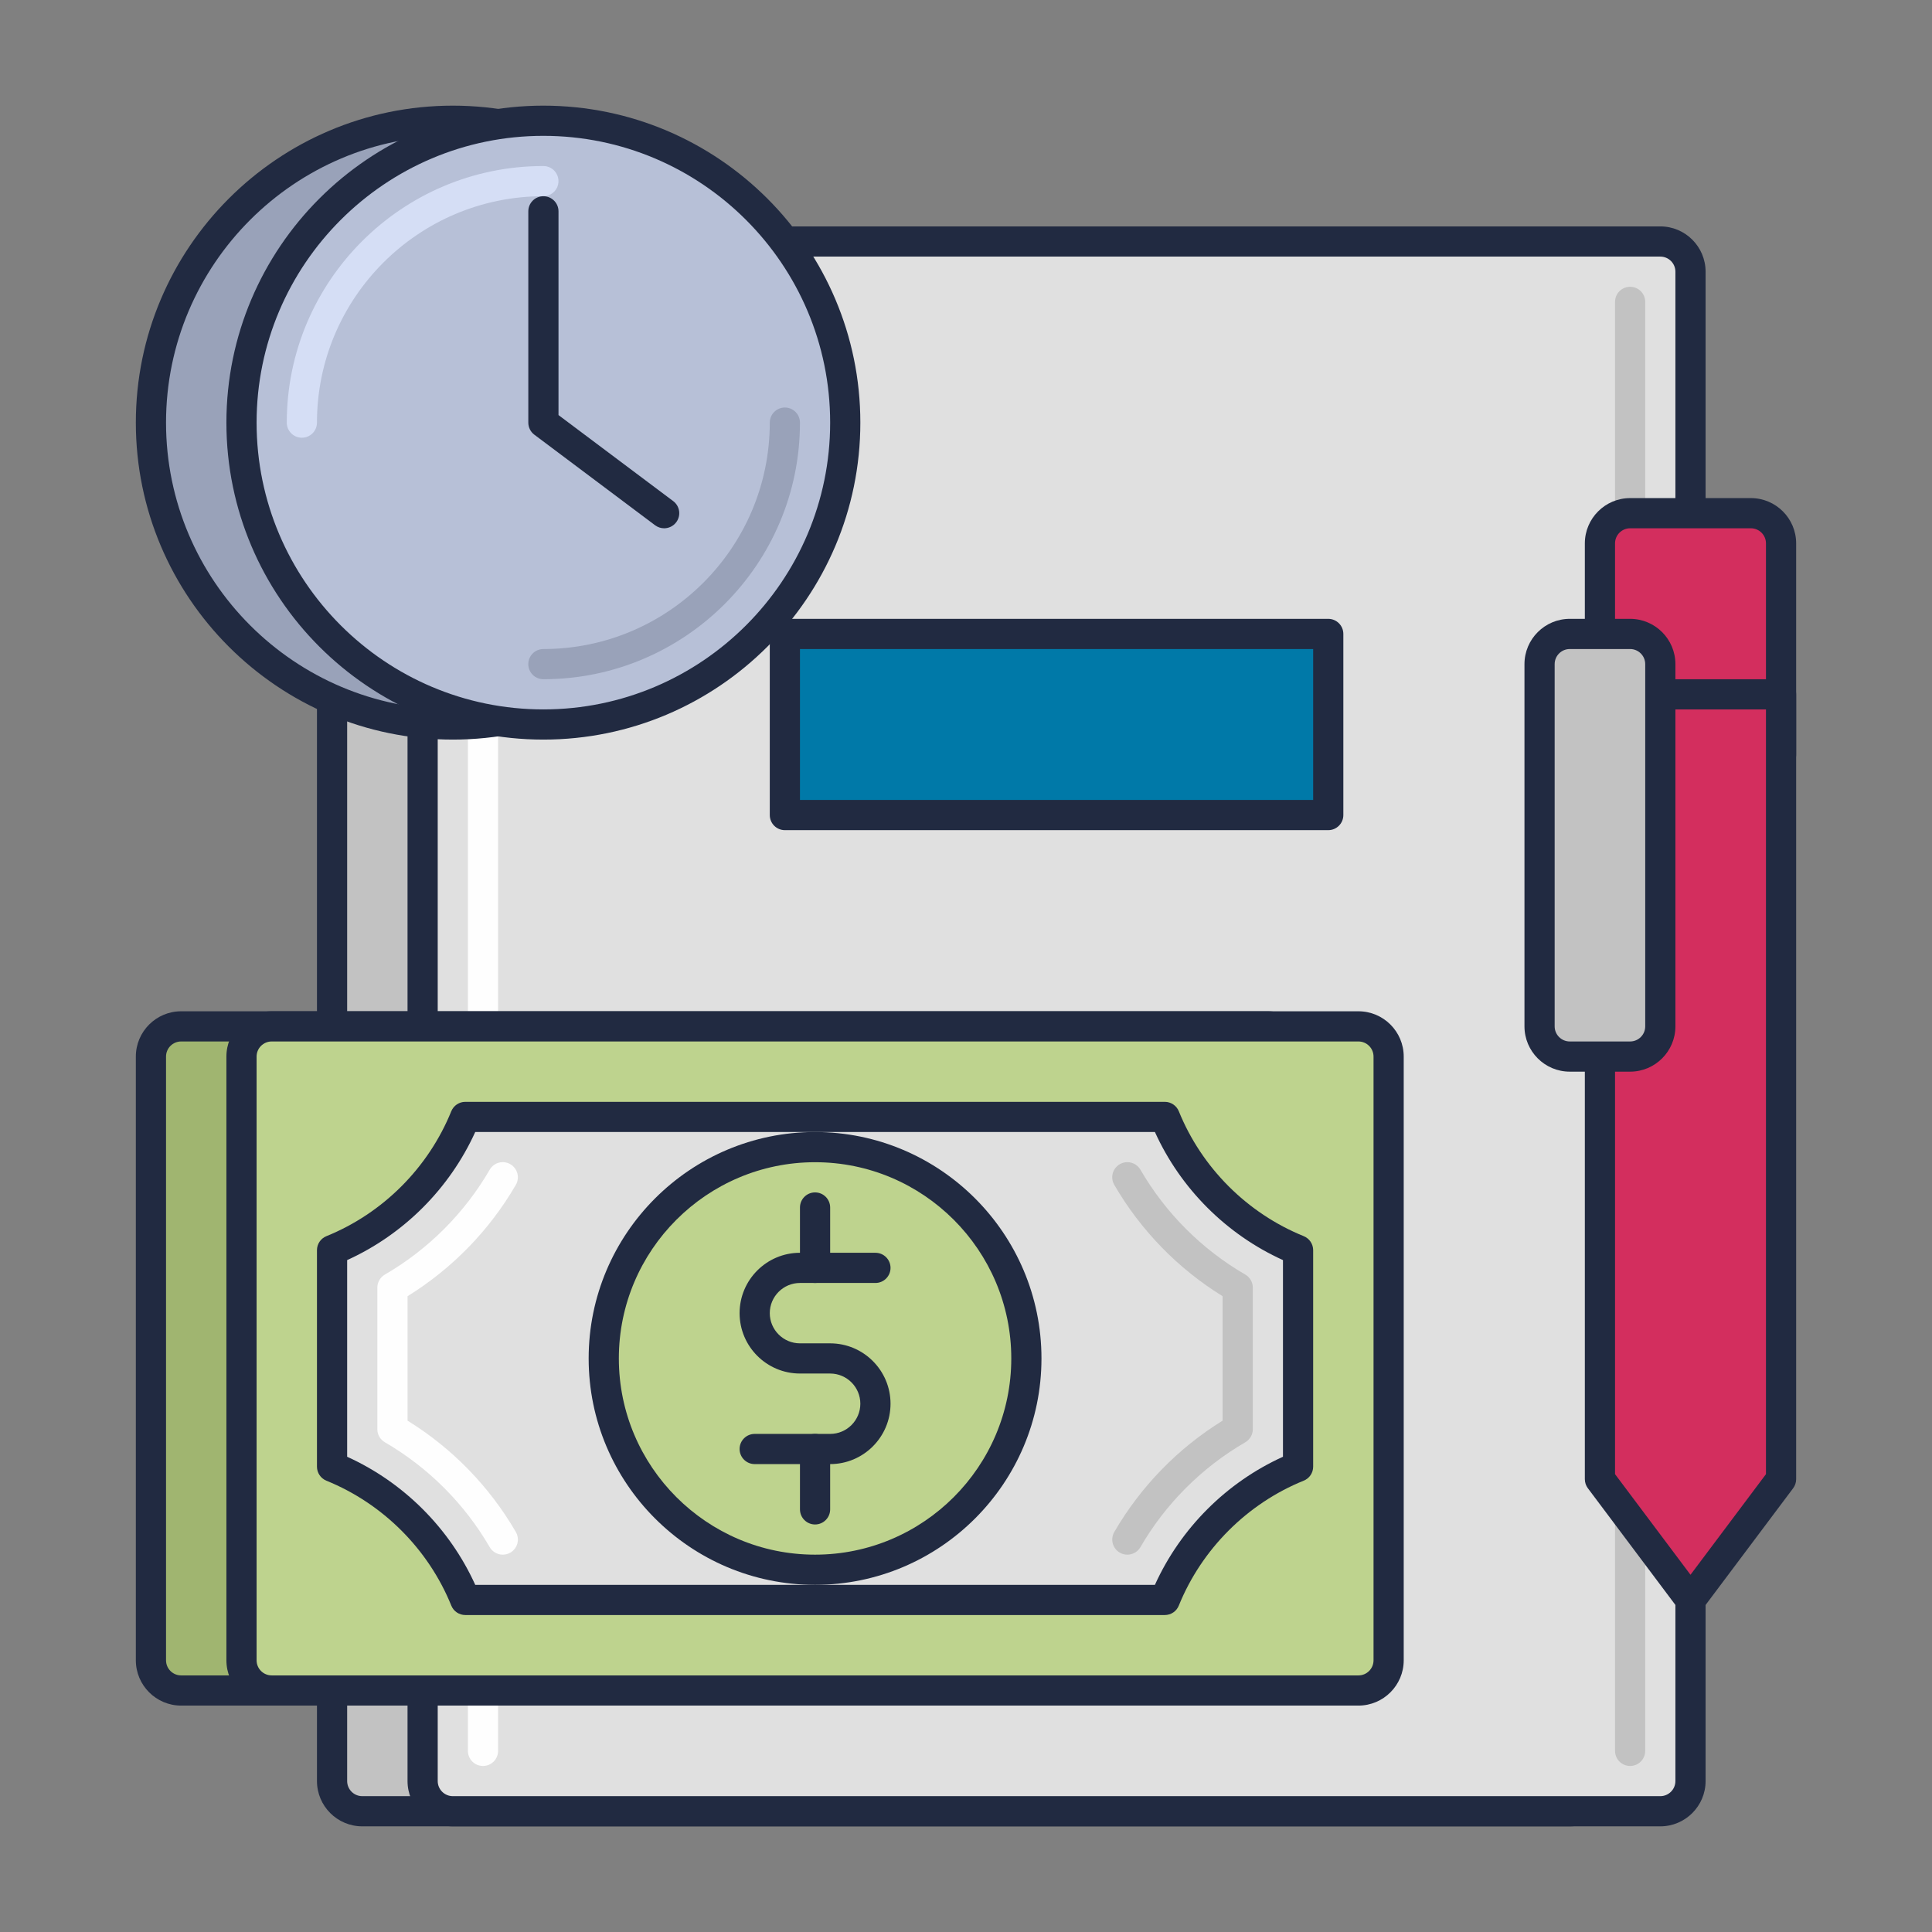 <svg xmlns="http://www.w3.org/2000/svg" id="Icon_Set" height="512" viewBox="0 0 64 64" width="512"><rect x="0" y="0" width="64" height="64" fill="#808080" stroke="none"/><path d="m52 60h-40c-.552 0-1-.448-1-1v-50c0-.552.448-1 1-1h40c.552 0 1 .448 1 1v50c0 .552-.448 1-1 1z" fill="#c2c2c2"></path><path d="m52 60.5h-40c-.827 0-1.5-.673-1.5-1.5v-50c0-.827.673-1.5 1.5-1.5h40c.827 0 1.5.673 1.5 1.5v50c0 .827-.673 1.5-1.5 1.5zm-40-52c-.276 0-.5.224-.5.5v50c0 .276.224.5.5.5h40c.275 0 .5-.224.5-.5v-50c0-.276-.225-.5-.5-.5z" fill="#212a41"></path><path d="m55 60h-40c-.552 0-1-.448-1-1v-50c0-.552.448-1 1-1h40c.552 0 1 .448 1 1v50c0 .552-.448 1-1 1z" fill="#e0e0e0"></path><path d="m55 60.5h-40c-.827 0-1.5-.673-1.5-1.5v-50c0-.827.673-1.5 1.5-1.5h40c.827 0 1.5.673 1.5 1.5v50c0 .827-.673 1.5-1.5 1.5zm-40-52c-.276 0-.5.224-.5.5v50c0 .276.224.5.5.5h40c.275 0 .5-.224.5-.5v-50c0-.276-.225-.5-.5-.5z" fill="#212a41"></path><path d="m16 58.5c-.276 0-.5-.224-.5-.5v-48c0-.276.224-.5.5-.5s.5.224.5.5v48c0 .276-.224.5-.5.5z" fill="#fefefe"></path><path d="m54 58.5c-.276 0-.5-.224-.5-.5v-48c0-.276.224-.5.5-.5s.5.224.5.5v48c0 .276-.224.5-.5.5z" fill="#c2c2c2"></path><path d="m58 17h-4c-.552 0-1 .448-1 1v7h6v-7c0-.552-.448-1-1-1z" fill="#d32e5e"></path><path d="m59 25.5h-6c-.276 0-.5-.224-.5-.5v-7c0-.827.673-1.5 1.5-1.5h4c.827 0 1.5.673 1.5 1.5v7c0 .276-.224.5-.5.5zm-5.5-1h5v-6.5c0-.276-.225-.5-.5-.5h-4c-.275 0-.5.224-.5.5z" fill="#212a41"></path><path d="m53 23h6v26l-3 4-3-4z" fill="#d32e5e"></path><path d="m56 53.5c-.157 0-.306-.074-.4-.2l-3-4c-.064-.086-.1-.191-.1-.3v-26c0-.276.224-.5.5-.5h6c.276 0 .5.224.5.5v26c0 .108-.035.213-.1.3l-3 4c-.094.126-.243.2-.4.2zm-2.5-4.667 2.5 3.333 2.5-3.333v-25.333h-5z" fill="#212a41"></path><path d="m54 35h-2c-.552 0-1-.448-1-1v-12c0-.552.448-1 1-1h2c.552 0 1 .448 1 1v12c0 .552-.448 1-1 1z" fill="#c2c2c2"></path><path d="m54 35.5h-2c-.827 0-1.5-.673-1.5-1.5v-12c0-.827.673-1.5 1.5-1.5h2c.827 0 1.5.673 1.5 1.5v12c0 .827-.673 1.5-1.5 1.5zm-2-14c-.275 0-.5.224-.5.5v12c0 .276.225.5.5.5h2c.275 0 .5-.224.5-.5v-12c0-.276-.225-.5-.5-.5z" fill="#212a41"></path><circle cx="15" cy="14" fill="#99a2b9" r="10"></circle><path d="m15 24.5c-5.79 0-10.5-4.71-10.5-10.5s4.71-10.5 10.5-10.5 10.5 4.71 10.5 10.5-4.71 10.5-10.5 10.5zm0-20c-5.238 0-9.5 4.262-9.5 9.5s4.262 9.5 9.5 9.5 9.5-4.262 9.5-9.5-4.262-9.5-9.5-9.5z" fill="#212a41"></path><circle cx="18" cy="14" fill="#b7c0d7" r="10"></circle><path d="m18 24.5c-5.79 0-10.5-4.71-10.5-10.5s4.71-10.5 10.5-10.5 10.5 4.71 10.5 10.5-4.71 10.5-10.5 10.5zm0-20c-5.238 0-9.5 4.262-9.5 9.5s4.262 9.5 9.5 9.5 9.5-4.262 9.5-9.5-4.262-9.5-9.5-9.5z" fill="#212a41"></path><path d="m18 22.5c-.276 0-.5-.224-.5-.5s.224-.5.5-.5c4.136 0 7.5-3.364 7.5-7.5 0-.276.224-.5.5-.5s.5.224.5.5c0 4.687-3.813 8.5-8.5 8.5z" fill="#99a2b9"></path><path d="m10 14.5c-.276 0-.5-.224-.5-.5 0-4.687 3.813-8.5 8.5-8.5.276 0 .5.224.5.5s-.224.5-.5.5c-4.136 0-7.5 3.364-7.5 7.5 0 .276-.224.5-.5.5z" fill="#d5def5"></path><path d="m22 17.5c-.104 0-.209-.033-.299-.1l-4-3c-.126-.094-.2-.243-.2-.4v-7c0-.276.224-.5.5-.5s.5.224.5.5v6.75l3.8 2.85c.221.166.266.479.1.7-.099.131-.249.2-.401.2z" fill="#212a41"></path><path d="m42 56h-36c-.552 0-1-.448-1-1v-20c0-.552.448-1 1-1h36c.552 0 1 .448 1 1v20c0 .552-.448 1-1 1z" fill="#a0b570"></path><path d="m42 56.5h-36c-.827 0-1.5-.673-1.5-1.5v-20c0-.827.673-1.5 1.5-1.5h36c.827 0 1.5.673 1.5 1.5v20c0 .827-.673 1.5-1.5 1.5zm-36-22c-.276 0-.5.224-.5.5v20c0 .276.224.5.5.5h36c.275 0 .5-.224.5-.5v-20c0-.276-.225-.5-.5-.5z" fill="#212a41"></path><path d="m45 56h-36c-.552 0-1-.448-1-1v-20c0-.552.448-1 1-1h36c.552 0 1 .448 1 1v20c0 .552-.448 1-1 1z" fill="#bed38e"></path><path d="m45 56.5h-36c-.827 0-1.5-.673-1.5-1.5v-20c0-.827.673-1.5 1.5-1.5h36c.827 0 1.5.673 1.5 1.5v20c0 .827-.673 1.5-1.5 1.5zm-36-22c-.276 0-.5.224-.5.5v20c0 .276.224.5.5.5h36c.275 0 .5-.224.5-.5v-20c0-.276-.225-.5-.5-.5z" fill="#212a41"></path><path d="m38.587 37h-23.174c-.812 2.004-2.409 3.601-4.413 4.413v7.174c2.004.812 3.601 2.41 4.413 4.413h23.174c.812-2.004 2.409-3.601 4.413-4.413v-7.174c-2.004-.812-3.601-2.409-4.413-4.413z" fill="#e0e0e0"></path><path d="m38.587 53.5h-23.174c-.204 0-.387-.124-.463-.312-.758-1.871-2.267-3.379-4.138-4.138-.188-.077-.312-.26-.312-.463v-7.174c0-.204.124-.387.312-.463 1.871-.758 3.378-2.266 4.137-4.138.077-.188.26-.312.463-.312h23.174c.204 0 .387.124.464.312.758 1.872 2.266 3.379 4.137 4.137.188.076.313.26.313.463v7.174c0 .204-.123.387-.313.463-1.871.758-3.379 2.267-4.137 4.137-.076.19-.259.314-.463.314zm-22.844-1h22.515c.849-1.873 2.369-3.394 4.242-4.243v-6.515c-1.873-.849-3.394-2.37-4.242-4.243h-22.515c-.85 1.873-2.371 3.394-4.243 4.243v6.515c1.873.849 3.394 2.37 4.243 4.243z" fill="#212a41"></path><path d="m16.655 51.5c-.172 0-.34-.089-.433-.249-.834-1.438-2.035-2.639-3.473-3.474-.154-.09-.249-.254-.249-.433v-4.689c0-.178.095-.343.249-.433 1.438-.834 2.639-2.036 3.473-3.474.139-.239.443-.322.684-.182.239.139.32.445.182.684-.873 1.504-2.109 2.774-3.587 3.688v4.123c1.478.913 2.714 2.183 3.587 3.688.139.239.057.545-.182.684-.079.046-.166.067-.251.067z" fill="#fefefe"></path><path d="m37.345 51.5c-.086 0-.172-.021-.251-.067-.239-.139-.32-.445-.182-.684.873-1.505 2.109-2.774 3.588-3.688v-4.123c-1.479-.913-2.715-2.183-3.588-3.688-.139-.239-.058-.545.182-.684.237-.138.544-.058.684.182.834 1.438 2.035 2.64 3.474 3.474.154.089.249.254.249.433v4.689c0 .178-.095.343-.249.433-1.438.834-2.64 2.035-3.474 3.474-.093.16-.261.249-.433.249z" fill="#c2c2c2"></path><circle cx="27" cy="45" fill="#bed38e" r="7"></circle><g fill="#212a41"><path d="m27 52.5c-4.136 0-7.5-3.364-7.5-7.5s3.364-7.5 7.5-7.5 7.5 3.364 7.5 7.5-3.364 7.5-7.5 7.5zm0-14c-3.584 0-6.5 2.916-6.5 6.5s2.916 6.5 6.5 6.5 6.5-2.916 6.5-6.5-2.916-6.5-6.5-6.5z"></path><path d="m27.5 48.5h-2.5c-.276 0-.5-.224-.5-.5s.224-.5.5-.5h2.5c.551 0 1-.449 1-1s-.449-1-1-1h-1c-1.103 0-2-.897-2-2s.897-2 2-2h2.5c.276 0 .5.224.5.5s-.224.5-.5.5h-2.5c-.551 0-1 .449-1 1s.449 1 1 1h1c1.103 0 2 .897 2 2s-.897 2-2 2z"></path><path d="m27 42.5c-.276 0-.5-.224-.5-.5v-2c0-.276.224-.5.5-.5s.5.224.5.5v2c0 .276-.224.5-.5.5z"></path><path d="m27 50.5c-.276 0-.5-.224-.5-.5v-2c0-.276.224-.5.5-.5s.5.224.5.5v2c0 .276-.224.5-.5.5z"></path></g><path d="m26 21h18v6h-18z" fill="#0079a8"></path><path d="m44 27.5h-18c-.276 0-.5-.224-.5-.5v-6c0-.276.224-.5.5-.5h18c.276 0 .5.224.5.5v6c0 .276-.224.5-.5.5zm-17.5-1h17v-5h-17z" fill="#212a41"></path></svg>